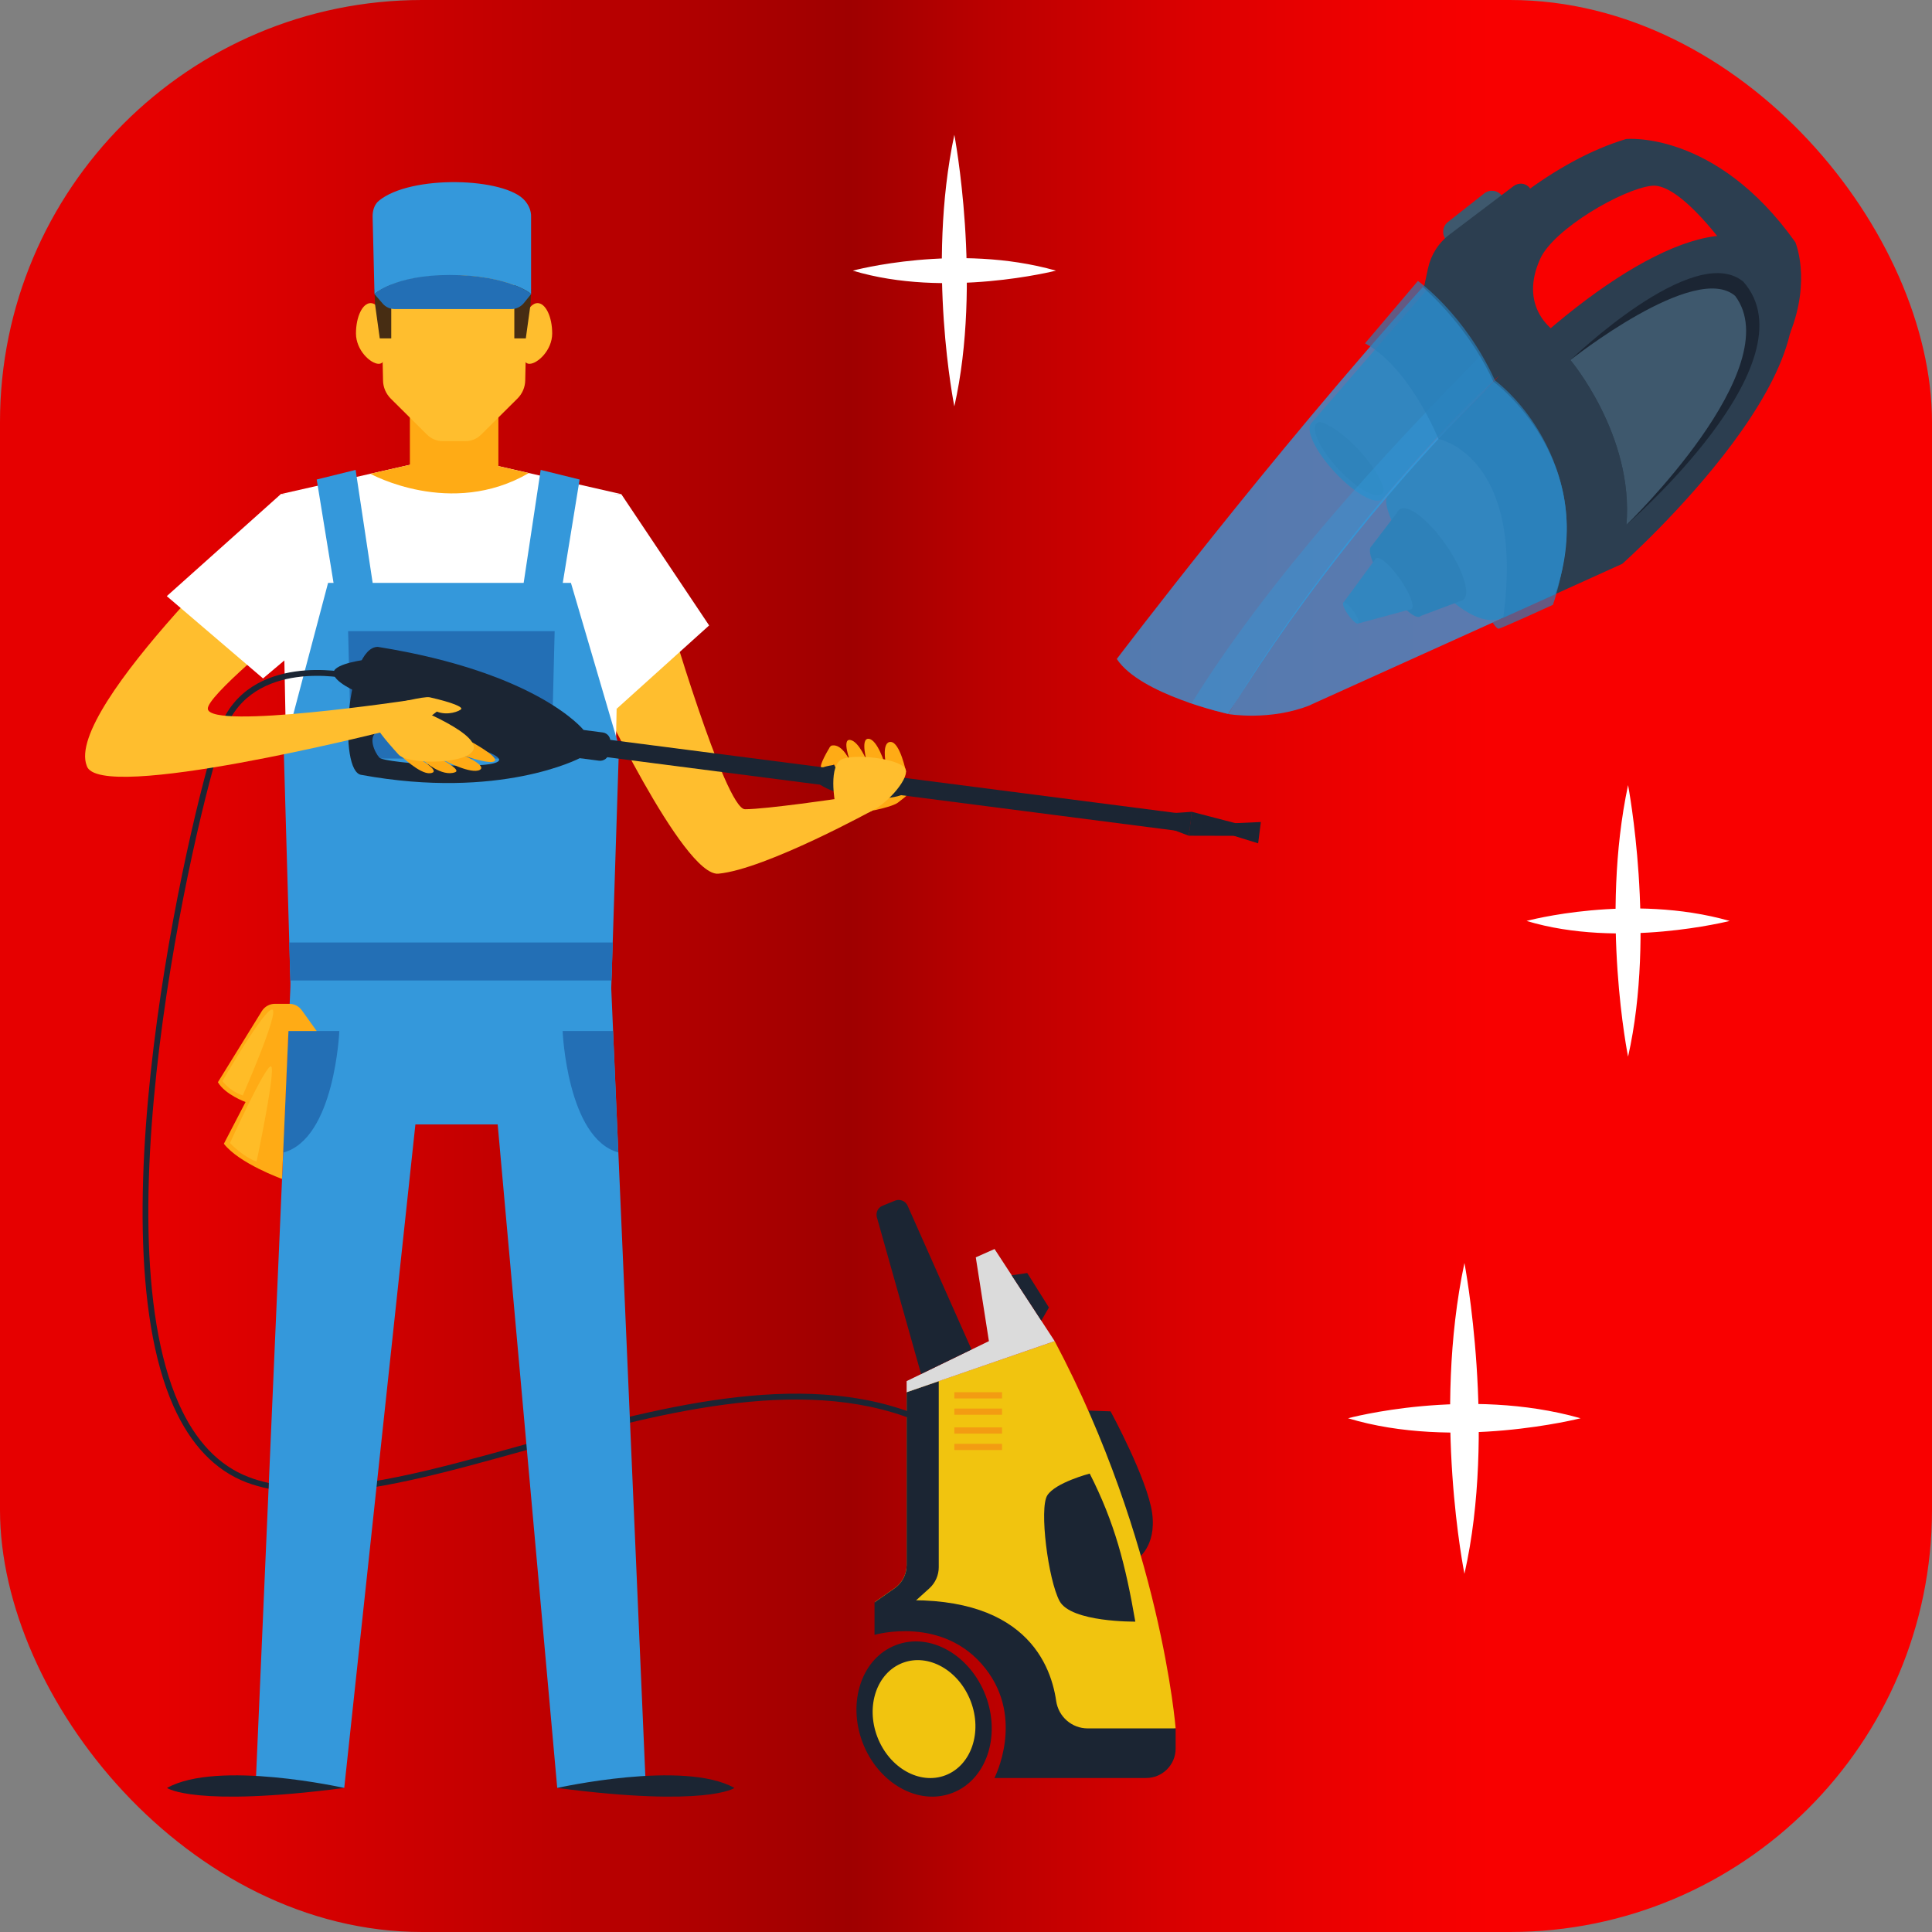 <svg xmlns="http://www.w3.org/2000/svg" xmlns:xlink="http://www.w3.org/1999/xlink" viewBox="0 0 164.83 164.83"><rect x="0" y="0" width="164.83" height="164.83" fill="#808080" stroke="none"/><defs><style>      .cls-1 {        fill: #fff;      }      .cls-2 {        fill: url(#New_Gradient_Swatch_5);      }      .cls-3 {        mix-blend-mode: multiply;        opacity: .4;      }      .cls-3, .cls-4, .cls-5 {        fill: #3498db;      }      .cls-6 {        fill: #dbdbdb;      }      .cls-7 {        fill: #1f2e3a;      }      .cls-8 {        fill: #236fb5;      }      .cls-9 {        fill: #2c3e50;      }      .cls-10 {        isolation: isolate;      }      .cls-4 {        opacity: .8;      }      .cls-11 {        fill: #f39c12;      }      .cls-12 {        fill: #ffbe2e;      }      .cls-13 {        fill: #f1c40f;      }      .cls-14 {        fill: #2980b9;        opacity: .7;      }      .cls-15 {        fill: #3e586d;      }      .cls-16 {        fill: #1b2533;      }      .cls-17 {        fill: #472d13;      }      .cls-18 {        fill: #ffbc27;      }      .cls-19 {        fill: #354d60;      }      .cls-20 {        fill: #ffab15;      }    </style><linearGradient id="New_Gradient_Swatch_5" data-name="New Gradient Swatch 5" x1="0" y1="82.41" x2="164.83" y2="82.41" gradientUnits="userSpaceOnUse"><stop offset=".08" stop-color="#e60000"></stop><stop offset=".44" stop-color="#9f0000"></stop><stop offset=".51" stop-color="#ba0000"></stop><stop offset=".62" stop-color="#dc0000"></stop><stop offset=".72" stop-color="#f10000"></stop><stop offset=".78" stop-color="#f90000"></stop></linearGradient></defs><g class="cls-10"><g id="Layer_2" data-name="Layer 2"><g id="_1" data-name="1"><g><g><rect class="cls-2" width="164.83" height="164.83" rx="36.01" ry="36.01"></rect><g><g><path class="cls-16" d="m96.99,133.03s1.69-1.03,1.31-3.92c-.39-2.89-3.55-8.7-3.55-8.7l-2.31-.08,4.54,12.7Z"></path><path class="cls-13" d="m100.3,147.45s-1.25-15.92-10.32-33.03l-12.63,4.35v14.75c0,.78-.38,1.52-1.02,1.97l-1.71,1.2,10.24,2.57,4.29,11.16,11.16-2.97h0Z"></path><path class="cls-16" d="m73.59,148.66c1.33,3.48,4.75,5.42,7.65,4.31,2.9-1.1,4.17-4.82,2.85-8.31-1.33-3.48-4.75-5.42-7.65-4.31-2.9,1.1-4.17,4.82-2.85,8.31Z"></path><path class="cls-13" d="m74.85,148.18c1.01,2.65,3.61,4.12,5.81,3.28s3.17-3.67,2.16-6.31c-1.01-2.65-3.61-4.12-5.81-3.28-2.2.84-3.17,3.67-2.16,6.31Z"></path><path class="cls-16" d="m84.85,151.69h12.94c1.39,0,2.51-1.13,2.51-2.51v-1.72h-7.5c-1.35,0-2.49-.99-2.69-2.33-.51-3.54-3.14-9.73-15.5-8.43v2.78s5.87-1.72,9.47,2.88c3.37,4.3.76,9.33.76,9.33Z"></path><path class="cls-16" d="m80.09,117.83v15.88c0,.68-.29,1.33-.79,1.79l-2.06,1.86-2.62-.66,1.71-1.2c.64-.45,1.02-1.18,1.02-1.97v-14.75l2.74-.94Z"></path><path class="cls-16" d="m92.97,125.72c2.14,4.21,3.05,7.77,3.89,12.63,0,0-5.47.07-6.46-1.75-.98-1.82-1.75-7.92-1.05-9.02.7-1.1,3.62-1.86,3.62-1.86Z"></path><polygon class="cls-6" points="89.98 114.42 84.85 106.56 83.25 107.27 84.37 114.42 77.35 117.83 77.35 118.78 89.98 114.42"></polygon><g><rect class="cls-11" x="81.42" y="118.78" width="4.07" height=".53"></rect><rect class="cls-11" x="81.42" y="120.17" width="4.07" height=".53"></rect><rect class="cls-11" x="81.42" y="121.78" width="4.07" height=".53"></rect><rect class="cls-11" x="81.42" y="123.18" width="4.07" height=".53"></rect></g><polygon class="cls-16" points="88.84 112.67 89.49 111.55 87.64 108.61 86.31 108.8 88.84 112.67"></polygon><path class="cls-16" d="m82.89,115.14l-5.46-12.28c-.18-.4-.65-.59-1.06-.43l-1.08.44c-.39.16-.59.58-.48.98l3.77,13.37,4.31-2.09Z"></path><path class="cls-16" d="m26.54,127.38c-.63,0-1.24-.03-1.83-.08l.05-.5c5.43.5,12.45-1.46,19.89-3.53,11.05-3.08,23.57-6.57,33.58-2.57l-.19.46c-9.85-3.93-22.29-.47-33.26,2.59-6.68,1.86-13.03,3.63-18.24,3.63Z"></path></g><path class="cls-20" d="m74.49,69.15s1.66-.33,2.11-.67c.37-.28,1.81-1.38,1.48-1.58s-1.45-.09-1.95.52-1.64,1.73-1.64,1.73Z"></path><path class="cls-20" d="m70.82,63.71s-1.1,1.75-.71,1.88c.39.12,1.4-.6,1.4-.6l-.69-1.27Z"></path><path class="cls-12" d="m56.8,51.7s5.06,17.34,6.76,17.34c1.83,0,8.12-.93,8.12-.93l2.99.91s-9.33,5.14-13.38,5.52c-3,.28-10.56-15.87-10.56-15.87l6.07-6.98Z"></path><polygon class="cls-1" points="23.97 42.15 38.51 38.85 52.97 42.15 23.97 42.15"></polygon><polygon class="cls-5" points="29.37 152.53 35.44 95.93 42.46 95.93 47.54 152.53 55.1 152.53 52.12 83.65 24.8 83.65 21.81 152.36 29.37 152.53"></polygon><path class="cls-1" d="m52.97,42.15c-11.28-.32-17.71-.46-28.99,0l.82,41.5h27.35l.82-41.5Z"></path><polygon class="cls-5" points="48.71 49.73 27.99 49.73 24.21 64.01 24.8 84.6 52.14 84.6 52.81 63.69 48.71 49.73"></polygon><polygon class="cls-5" points="32 51.1 28.68 51.1 27.02 40.91 30.34 40.09 32 51.1"></polygon><polygon class="cls-5" points="47.79 51.1 44.47 51.1 46.13 40.09 49.45 40.91 47.79 51.1"></polygon><path class="cls-20" d="m31.6,40.42s6.87,3.81,13.52-.06l-6.61-1.51-6.91,1.57Z"></path><rect class="cls-20" x="34.97" y="33.36" width="7.55" height="6.73"></rect><polygon class="cls-8" points="47.05 64.72 29.97 64.72 29.7 53.85 47.32 53.85 47.05 64.72"></polygon><polygon class="cls-8" points="24.77 83.65 52.17 83.65 52.28 80.41 24.68 80.41 24.77 83.65"></polygon><path class="cls-8" d="m24.61,87.96h4.34s-.38,9.23-4.81,10.38l.47-10.38Z"></path><path class="cls-8" d="m52.3,87.96h-4.3s.38,9.15,4.75,10.36l-.45-10.36Z"></path><path class="cls-12" d="m32.87,28.45c0,1.43.13,2.59-.56,2.59s-1.94-1.16-1.94-2.59.56-2.59,1.25-2.59,1.25,1.16,1.25,2.59Z"></path><path class="cls-12" d="m44.61,28.45c0,1.43-.13,2.59.56,2.59s1.94-1.16,1.94-2.59-.56-2.59-1.25-2.59-1.25,1.16-1.25,2.59Z"></path><path class="cls-1" d="m53,42.15l7.5,11.21-7.9,7.12s-3.18-14.69.39-18.33Z"></path><g><rect class="cls-16" x="75.69" y="41.71" width="1.5" height="50.65" transform="translate(.16 134.25) rotate(-82.64)"></rect><path class="cls-16" d="m48.64,64.58l2.47.32c.41.05.79-.24.84-.65l.12-.92c.05-.41-.24-.79-.65-.84l-2.47-.32-.31,2.41Z"></path><path class="cls-16" d="m30.83,66.11c11.86,2.17,18.64-1.43,18.64-1.43l.31-2.41s-3.87-4.89-17.54-7.08c-2.66-.03-3.4,10.66-1.41,10.92Zm1.33-3.66c.77-.43,10.23,1.32,10.42,2.34s-9.77.34-10.21-.15c-.43-.48-.98-1.76-.21-2.19Z"></path><path class="cls-16" d="m69.43,66.13c-.1.75,1.66,1.6,3.92,1.89s4.18-.08,4.28-.83c.1-.75-1.66-1.6-3.92-1.89-2.26-.29-4.18.08-4.28.83Z"></path><polygon class="cls-16" points="107.34 71.95 105.25 71.3 105.39 70.23 107.57 70.13 107.34 71.95"></polygon><polygon class="cls-16" points="101.42 71.3 105.47 71.31 105.6 70.28 101.68 69.26 101.42 71.3"></polygon><polygon class="cls-16" points="99.54 70.59 101.42 71.3 101.68 69.26 99.7 69.39 99.54 70.59"></polygon><path class="cls-16" d="m31.35,56.26s-2.79.31-2.89,1.1c-.1.79,2.09,1.72,2.09,1.72l.8-2.82Z"></path><path class="cls-16" d="m22.93,126.52c-.61-.13-1.19-.3-1.73-.51-2.53-.97-4.53-3.07-5.94-6.24-6.95-15.63,1.99-52.45,3.95-57.52,2.35-6.1,10.35-4.37,10.43-4.35l.11-.49c-.08-.02-8.5-1.84-11.01,4.66-1.97,5.1-10.95,42.14-3.94,57.9,1.47,3.3,3.56,5.48,6.22,6.5.59.22,1.22.4,1.89.54l.02-.5Z"></path></g><path class="cls-12" d="m23.99,43.09S5.47,60.4,7.4,65.33c.94,3.25,25.47-2.94,25.47-2.94l2.11-2.66s-16.98,2.55-17.25.76c-.15-1.04,6.72-6.64,6.72-6.64l-.45-10.76Z"></path><path class="cls-1" d="m23.99,42.13l-9.76,8.73,8.21,7.02,2.04-1.72s3.09-10.39-.49-14.03Z"></path><path class="cls-16" d="m29.37,152.54s-10.8-2.42-15.12,0c0,0,2.32,1.67,15.12,0Z"></path><path class="cls-16" d="m47.54,152.54s10.8-2.42,15.12,0c0,0-2.32,1.67-15.12,0Z"></path><path class="cls-12" d="m44.81,32.46c-.01.58-.25,1.13-.66,1.54l-3.1,3.08c-.36.36-.84.56-1.35.56h-1.92c-.51,0-.99-.2-1.35-.56l-3.09-3.07c-.41-.41-.65-.96-.66-1.54l-.28-12.94h12.69l-.28,12.93Z"></path><polygon class="cls-17" points="33.38 24.15 33.38 28.87 32.4 28.87 32 25.98 31.94 24.68 33.38 24.15"></polygon><polygon class="cls-17" points="43.88 24.15 43.88 28.87 44.86 28.87 45.26 25.98 45.32 24.68 43.88 24.15"></polygon><path class="cls-5" d="m31.95,25.09l-.16-6.59c-.01-.51.14-1.05.53-1.37,2.73-2.25,10.81-1.99,12.47,0,.33.39.54.87.52,1.38,0,0,0,5.83,0,6.57-.89-.76-3.72-1.67-6.76-1.57-2.82-.05-5.28.55-6.6,1.57Z"></path><path class="cls-8" d="m31.95,25.09l.69.8c.26.31.64.48,1.05.48h9.93c.42,0,.81-.19,1.08-.52l.62-.77s-1.92-1.62-6.96-1.62c-4.73,0-6.41,1.62-6.41,1.62Z"></path><path class="cls-20" d="m77.3,65.86s-.51-2.52-1.3-2.56c-.79-.04-.44,1.77-.44,1.77l1.74.79Z"></path><path class="cls-20" d="m75.5,65.2s-.64-2.11-1.39-2.17-.13,2.06-.13,2.06l1.52.11Z"></path><path class="cls-20" d="m73.98,64.98s-.69-1.73-1.44-1.85,0,1.85,0,1.85h1.44Z"></path><path class="cls-20" d="m72.54,64.98s-.65-1.52-1.54-1.38c-.65.1.28,1.88.28,1.88l1.27-.5Z"></path><path class="cls-12" d="m71.26,68.58s-.67-3.41.68-3.85c1.34-.44,5.11.07,5.34.95.23.88-1.78,3.1-3.16,3.62,0,0-3.47.95-2.86-.71Z"></path><g><path class="cls-20" d="m27.02,87.96h-2.41l-.55,12.62s-3.65-1.31-4.96-3l1.85-3.56s-1.74-.63-2.36-1.69l3.75-6.07c.24-.38.66-.62,1.11-.62h1.23c.42,0,.81.2,1.06.54l1.27,1.77Z"></path><path class="cls-18" d="m18.98,92.23s.54.81,1.73,1.23c0,0,3.16-7.18,2.52-7.33-.64-.15-4.25,6.1-4.25,6.1Z"></path><path class="cls-18" d="m19.62,97.52s1.1,1.17,2.27,1.58c0,0,1.69-7.98,1.23-8.12-.46-.15-3.5,6.54-3.5,6.54Z"></path></g><g><path class="cls-12" d="m33.59,60.05s2.58-.67,3.07-.56c2.02.46,2.8.83,2.69,1-.11.17-1.14.6-2.08.22l-1.19.91-2.49-1.56Z"></path><path class="cls-20" d="m34.17,64.45s1.63,1.59,2.51,1.52c1.02-.09-.7-1.09-.7-1.09l-1.82-.42Z"></path><path class="cls-20" d="m36.15,64.9s1.54,1.42,2.69.98c.49-.19-.98-.98-.98-.98h-1.71Z"></path><path class="cls-20" d="m37.95,64.9s2.26,1.19,2.99.78c.62-.36-1.37-1.23-1.37-1.23l-1.62.45Z"></path><path class="cls-20" d="m40.23,63.3s2.27,1.24,1.99,1.61c-.28.37-2.49-.39-2.49-.39l.5-1.21Z"></path><path class="cls-12" d="m35.12,60.27s6.37,2.48,5.15,3.88c-.86,1.07-5.59,1.07-6.29.2-.34-.39-2-2.16-2.03-2.77,0,0,1.24-2.45,3.16-1.32Z"></path></g></g></g><g><path class="cls-15" d="m128.13,16.69l-4.78,3.75h0c-.36-.47-.28-1.14.18-1.5l3.1-2.44c.46-.36,1.13-.28,1.49.18h0Z"></path><path class="cls-9" d="m132.69,50.69l5.72-2.59s20.79-18.47,12.73-26.6c-4.26-4.29-14.42,1.64-23.73,11.05.09.17-7.9,7.83-9.07,9.84-.89,1.53,5.97,12.1,9.92,10.31,1.53-.75,4.43-2,4.43-2Z"></path><path class="cls-9" d="m153.16,20.65c-6.8-9.56-14.43-8.79-14.43-8.79-6.03,1.82-11.96,6.67-17.33,12.62l.3.28-9.88,11.4,6.16,6.38s5.87-7.03,9.69-10.27,7.04,8.26,7.04,8.26l18-12.08c1.84-4.62.45-7.81.45-7.81Zm-18.08,8.83c-3.24-.91-5.4-3.58-3.68-7.39,1.15-2.56,7.03-5.96,9.51-6.24,2.47-.29,6.56,5.56,6.56,5.56,0,0-9.14,8.99-12.38,8.08Z"></path><g><path class="cls-9" d="m115.93,38.39c1.66,1.79,2.55,3.67,1.99,4.19-.57.53-2.37-.5-4.04-2.29s-2.55-3.67-1.99-4.19c.57-.53,2.37.5,4.04,2.29Z"></path><path class="cls-7" d="m117.9,42.12c.08-.08.13-.19.15-.33-.17-.85-.95-2.15-2.12-3.4-1.21-1.3-2.49-2.2-3.32-2.39-.11.01-.21.05-.28.12-.52.49.3,2.22,1.84,3.88s3.21,2.61,3.74,2.12Z"></path></g><g><path class="cls-16" d="m123.35,46.46c1.49,2.14,2.16,4.26,1.48,4.73-.68.47-2.44-.88-3.93-3.02s-2.16-4.26-1.48-4.73,2.44.88,3.93,3.02Z"></path><path class="cls-16" d="m119.83,49.08c1.15,1.65,1.75,3.22,1.34,3.51-.41.29-1.68-.82-2.83-2.47-1.15-1.65-1.75-3.22-1.34-3.51.41-.29,1.68.82,2.83,2.47Z"></path><polygon class="cls-16" points="119.42 43.44 116.99 46.62 121.02 52.62 124.83 51.19 119.42 43.44"></polygon><path class="cls-9" d="m119.45,49.42c.84,1.2,1.27,2.34.97,2.54-.3.21-1.22-.59-2.05-1.79s-1.27-2.34-.97-2.54,1.22.59,2.05,1.79Z"></path><polygon class="cls-9" points="114.62 51.4 117.39 47.63 120.42 51.96 115.88 53.19 114.62 51.4"></polygon><path class="cls-19" d="m115.47,52.14c.35.5.53.97.4,1.05-.12.09-.5-.25-.85-.74-.35-.5-.53-.97-.4-1.05s.5.25.85.74Z"></path></g><path class="cls-4" d="m111.8,60.14l20.89-9.44c3.94-11.4-5.27-18.14-5.28-18.14-13.78,13.03-22.62,28.36-22.62,28.36,0,0,3.57.62,7.02-.77Z"></path><path class="cls-4" d="m127.4,32.55c-1.71-3.74-4.27-6.49-6.01-8.06-12.96,14.36-26.11,31.73-26.11,31.73,2.02,3.06,9.5,4.69,9.5,4.69,6.89-11.07,14.31-19.96,22.62-28.36Z"></path><path class="cls-3" d="m126.27,30.4c-8.18,8.3-17.89,18.8-24.59,29.57,0,0-.19-.04-.52-.12,1.96.7,3.62,1.06,3.62,1.06,6.89-11.07,14.31-19.96,22.62-28.36-.35-.76-.73-1.47-1.13-2.15Z"></path><path class="cls-14" d="m116.46,29.29l4.51-5.32s3.96,2.78,6.56,8.46l-4.81,5.02s-2.4-6.04-6.26-8.16Z"></path><path class="cls-16" d="m133.99,30.73s5.42,6.42,4.77,14.05c0,0,16.05-13.87,9.97-20.75-4.23-3.49-14.75,6.69-14.75,6.69Z"></path><path class="cls-14" d="m122.72,37.45s7.42,1.41,5.53,15.25l-.91.41s.34.52.5.53c.16.02,4.65-2.04,4.65-2.04,0,0,.91-2.51,1.14-5.7.37-5.19-2.41-10.55-6.11-13.47l-4.81,5.02Z"></path><path class="cls-15" d="m133.99,30.73s5.42,6.42,4.77,14.05c0,0,13.87-13.39,9.28-19.53-3.43-2.98-14.06,5.47-14.06,5.47Z"></path><path class="cls-9" d="m121.52,24.35l.31-1.45c.25-1.16.9-2.19,1.85-2.9l5.46-4.13c.22-.16.49-.23.75-.19.27.04.51.19.66.41l-9.03,8.26Z"></path></g><g><path class="cls-1" d="m124.94,134.27s-2.75-13.59,0-26.52c0,0,2.75,14.4,0,26.52Z"></path><path class="cls-1" d="m115.01,121s10.16-2.75,19.84,0c0,0-10.77,2.75-19.84,0Z"></path></g><g><path class="cls-1" d="m138.9,90.15s-2.4-11.87,0-23.17c0,0,2.4,12.58,0,23.17Z"></path><path class="cls-1" d="m130.24,78.57s8.88-2.4,17.33,0c0,0-9.41,2.4-17.33,0Z"></path></g><g><path class="cls-1" d="m81.42,34.67s-2.4-11.87,0-23.17c0,0,2.4,12.58,0,23.17Z"></path><path class="cls-1" d="m72.76,23.09s8.88-2.4,17.33,0c0,0-9.41,2.4-17.33,0Z"></path></g></g></g></g></g></svg>